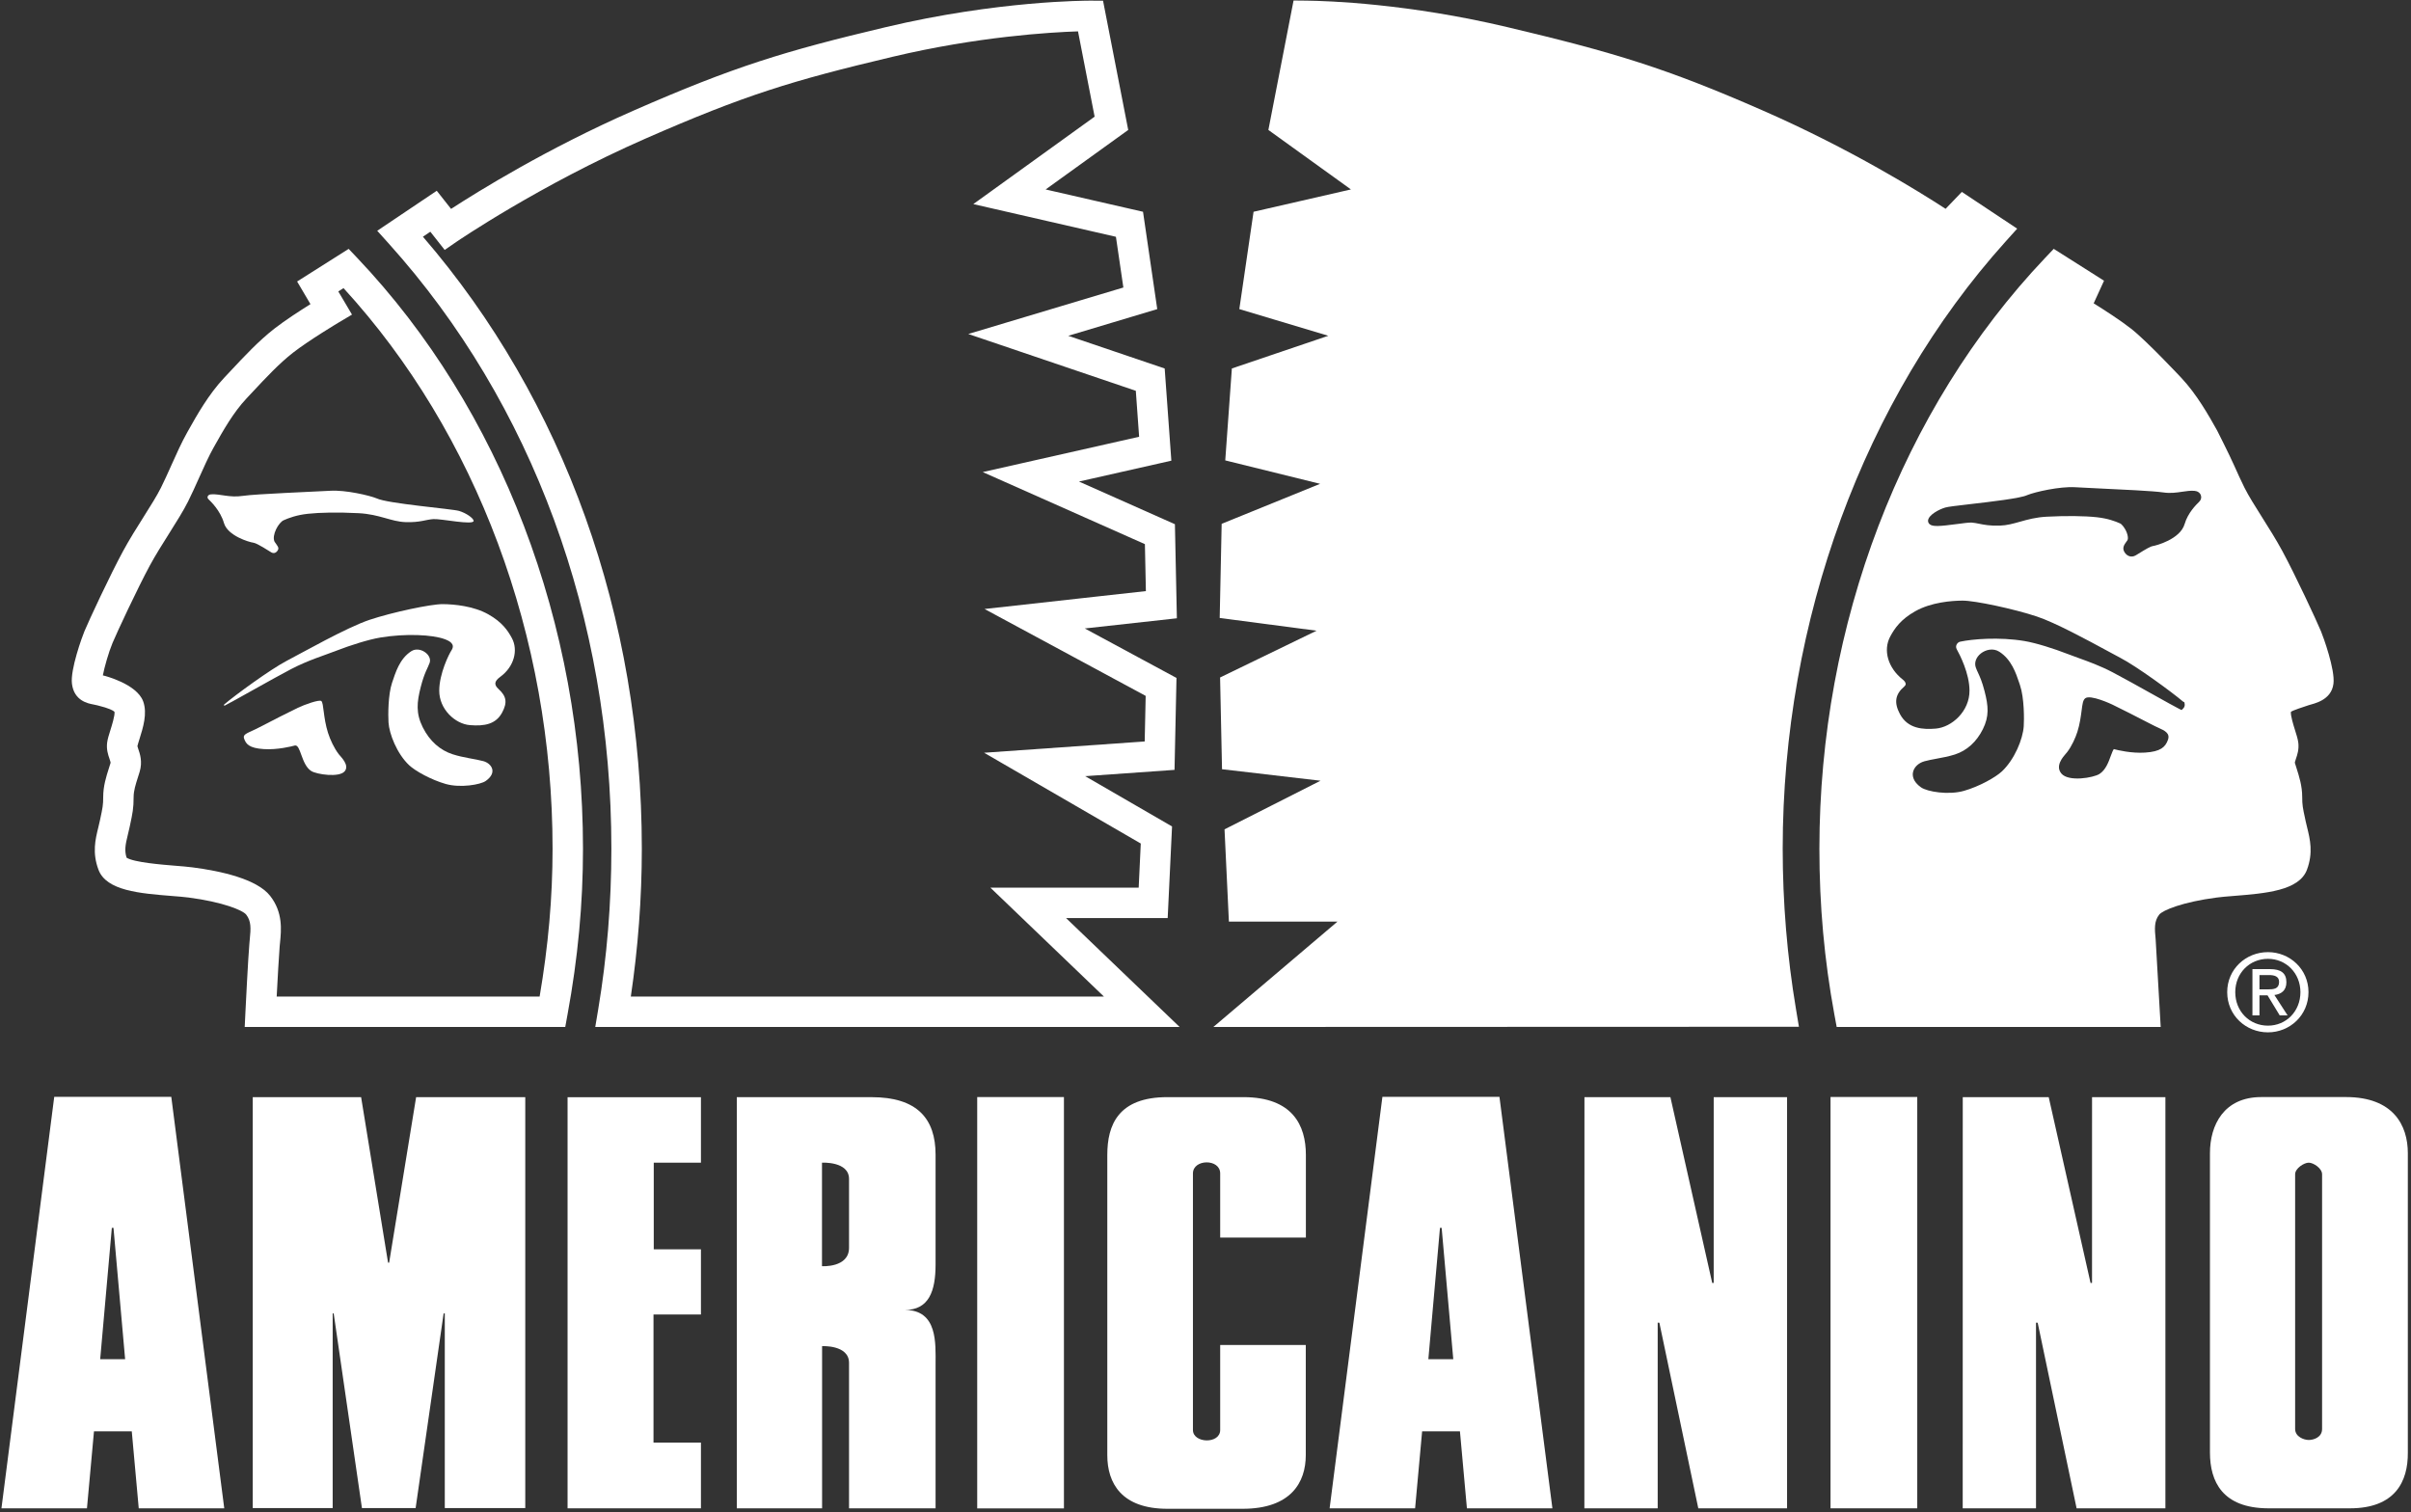 <?xml version="1.0" encoding="UTF-8" standalone="no"?><svg xmlns="http://www.w3.org/2000/svg" xmlns:xlink="http://www.w3.org/1999/xlink" xmlns:serif="http://www.serif.com/" width="100%" height="100%" viewBox="0 0 389 244" version="1.1" xml:space="preserve" style="fill-rule:evenodd;clip-rule:evenodd;stroke-linejoin:round;stroke-miterlimit:2;"><rect x="0" y="0" width="389" height="244" fill="#333333" stroke="none"/><g transform="matrix(1,0,0,1,-6906.43,-1014.55)"><g transform="matrix(4.167,0,0,4.167,3946.36,0)"><g transform="matrix(1,0,0,1,800.27,289.029)"><path d="M0,9.778C0,10.107 -0.332,10.205 -0.517,10.205C-0.701,10.205 -1.044,10.082 -1.044,9.778L-1.044,-0.084C-1.044,-0.312 -0.701,-0.533 -0.517,-0.533C-0.332,-0.533 0,-0.312 0,-0.084L0,9.778ZM0.933,-3.074L-2.353,-3.074C-3.797,-3.074 -4.342,-1.998 -4.342,-0.9L-4.342,10.689C-4.342,11.819 -3.855,12.842 -2.093,12.852L1.075,12.852C2.825,12.852 3.331,11.819 3.32,10.689L3.32,-0.9C3.32,-1.986 2.753,-3.07 0.933,-3.074" style="fill:white;fill-rule:nonzero;"/></g><g transform="matrix(1,0,0,1,765.665,291.72)"><path d="M0,4.387L0.45,-0.701L0.515,-0.701L0.965,4.387L0,4.387ZM-1.779,-5.774L-3.823,10.161L-0.513,10.161L-0.241,7.178L1.223,7.178L1.493,10.161L4.803,10.161L2.753,-5.774L-1.779,-5.774Z" style="fill:white;fill-rule:nonzero;"/></g><g transform="matrix(1,0,0,1,0,-7.443)"><rect x="781.237" y="293.395" width="3.358" height="15.929" style="fill:white;"/></g><g transform="matrix(1,0,0,1,743.234,296.053)"><path d="M0,-4.266C0.005,-3.48 -1.047,-3.549 -1.047,-3.549L-1.047,-7.557C-1.047,-7.557 0,-7.617 0,-6.928L0,-4.266ZM2.162,-1.854C3.087,-1.854 3.351,-2.572 3.351,-3.615L3.351,-7.865C3.351,-9.257 2.644,-10.094 0.872,-10.094L-4.345,-10.094L-4.345,5.828L-1.043,5.828L-1.043,-0.452C-1.043,-0.452 0,-0.51 0,0.195L0,5.828L3.351,5.828L3.351,0.244C3.351,-0.552 3.439,-1.854 2.162,-1.854" style="fill:white;fill-rule:nonzero;"/></g><g transform="matrix(1,0,0,1,758.499,301.899)"><path d="M0,-15.941L-2.938,-15.941C-4.843,-15.941 -5.265,-14.864 -5.265,-13.702L-5.265,-2.076C-5.265,-0.989 -4.71,0 -2.938,0L-0.026,0C1.854,0 2.42,-1.033 2.42,-2.076L2.42,-6.344L-0.894,-6.344L-0.894,-3.052C-0.894,-2.498 -1.949,-2.53 -1.949,-3.052L-1.949,-12.986C-1.949,-13.551 -0.894,-13.565 -0.894,-12.986L-0.894,-10.503L2.424,-10.503L2.424,-13.702C2.424,-14.843 1.913,-15.941 0,-15.941" style="fill:white;fill-rule:nonzero;"/></g><g transform="matrix(1,0,0,1,725.427,295.46)"><path d="M0,-3.091L-0.042,-3.094L-1.085,-9.502L-5.281,-9.502L-5.281,6.411L-2.186,6.411L-2.186,-1.127L-2.147,-1.128L-1.053,6.411L1.026,6.411L2.11,-1.127L2.155,-1.127L2.155,6.411L5.271,6.411L5.271,-9.502L1.045,-9.502L0,-3.091Z" style="fill:white;fill-rule:nonzero;"/></g><g transform="matrix(1,0,0,1,732.336,285.961)"><path d="M0,15.92L5.164,15.92L5.164,13.375L3.327,13.375L3.327,8.414L5.164,8.414L5.164,5.89L3.337,5.89L3.337,2.535L5.164,2.535L5.164,0L0,0L0,15.92Z" style="fill:white;fill-rule:nonzero;"/></g><g transform="matrix(1,0,0,1,776.713,294.687)"><path d="M0,-1.535L-0.057,-1.534L-1.676,-8.729L-5.004,-8.729L-5.007,7.194L-2.168,7.194L-2.168,0.005L-2.103,0.007L-0.596,7.194L2.841,7.194L2.841,-8.729L0.001,-8.729L0,-1.535Z" style="fill:white;fill-rule:nonzero;"/></g><g transform="matrix(1,0,0,1,0,-7.437)"><rect x="748.197" y="293.392" width="3.358" height="15.929" style="fill:white;"/></g><g transform="matrix(1,0,0,1,714.239,291.72)"><path d="M0,4.387L0.451,-0.701L0.515,-0.701L0.966,4.387L0,4.387ZM-1.779,-5.774L-3.823,10.161L-0.512,10.161L-0.24,7.178L1.223,7.178L1.493,10.161L4.804,10.161L2.753,-5.774L-1.779,-5.774Z" style="fill:white;fill-rule:nonzero;"/></g><g transform="matrix(1,0,0,1,791.362,294.687)"><path d="M0,-1.535L-0.057,-1.534L-1.677,-8.729L-5.005,-8.729L-5.007,7.194L-2.169,7.194L-2.169,0.005L-2.104,0.007L-0.597,7.194L2.841,7.194L2.841,-8.729L0.001,-8.729L0,-1.535Z" style="fill:white;fill-rule:nonzero;"/></g><g transform="matrix(1,0,0,1,720.166,262.869)"><path d="M0,1.618C0.152,1.637 0.607,1.94 0.7,1.994C0.792,2.047 0.887,2.017 0.95,1.912C1.013,1.807 0.93,1.739 0.825,1.581C0.704,1.333 0.98,0.836 1.178,0.749C1.376,0.662 1.673,0.547 2.12,0.499C2.568,0.45 3.262,0.434 4.079,0.476C4.896,0.519 5.335,0.804 5.898,0.822C6.461,0.841 6.674,0.725 6.973,0.705C7.271,0.685 8.536,0.956 8.534,0.771C8.518,0.662 8.239,0.469 7.967,0.388C7.695,0.308 5.191,0.105 4.779,-0.097C4.51,-0.209 3.571,-0.429 2.982,-0.392C2.393,-0.356 0.11,-0.271 -0.405,-0.194C-0.92,-0.116 -1.287,-0.277 -1.629,-0.254C-1.767,-0.245 -1.804,-0.134 -1.738,-0.069C-1.656,0.013 -1.279,0.362 -1.134,0.859C-0.989,1.356 -0.152,1.599 0,1.618" style="fill:white;fill-rule:nonzero;"/></g><g transform="matrix(1,0,0,1,729.729,268.78)"><path d="M0,0.903C0.543,0.508 0.7,-0.137 0.451,-0.597C0.293,-0.89 0.075,-1.215 -0.46,-1.517C-1.031,-1.839 -1.778,-1.91 -2.227,-1.913C-2.676,-1.917 -4.179,-1.6 -5.064,-1.304C-5.949,-1.007 -7.658,-0.035 -8.275,0.286C-8.891,0.609 -10.248,1.597 -10.69,1.973C-10.704,1.98 -10.69,2.017 -10.682,2.024C-10.424,1.899 -8.762,0.949 -8.098,0.603C-7.433,0.257 -6.82,0.075 -6.323,-0.118C-5.826,-0.311 -5.116,-0.54 -4.645,-0.619C-3.672,-0.781 -2.614,-0.735 -2.135,-0.551C-1.965,-0.486 -1.731,-0.367 -1.886,-0.128C-1.985,0.023 -2.359,0.774 -2.362,1.435C-2.365,2.155 -1.749,2.724 -1.178,2.772C-0.607,2.82 -0.168,2.736 0.074,2.284C0.285,1.888 0.236,1.652 -0.064,1.376C-0.239,1.217 -0.244,1.081 0,0.903" style="fill:white;fill-rule:nonzero;"/></g><g transform="matrix(1,0,0,1,729.075,269.527)"><path d="M0,3.42C-0.313,3.334 -0.765,3.291 -1.185,3.155C-1.666,3.001 -2.078,2.649 -2.347,2.108C-2.616,1.566 -2.577,1.142 -2.422,0.541C-2.275,-0.029 -2.157,-0.168 -2.08,-0.386C-1.97,-0.7 -2.464,-1.045 -2.789,-0.838C-3.249,-0.543 -3.403,0 -3.535,0.386C-3.69,0.846 -3.69,1.639 -3.672,1.924C-3.645,2.356 -3.35,3.13 -2.871,3.58C-2.638,3.8 -2.025,4.142 -1.457,4.304C-0.891,4.465 -0.112,4.332 0.092,4.188C0.561,3.856 0.313,3.507 0,3.42" style="fill:white;fill-rule:nonzero;"/></g><g transform="matrix(1,0,0,1,723.06,272.297)"><path d="M0,-0.447C-0.188,-1.04 -0.161,-1.592 -0.258,-1.677C-0.337,-1.745 -0.924,-1.533 -1.164,-1.417C-1.403,-1.301 -2.204,-0.902 -2.644,-0.668C-3.084,-0.435 -3.318,-0.414 -3.247,-0.219C-3.177,-0.024 -3.069,0.148 -2.48,0.184C-1.958,0.217 -1.411,0.079 -1.289,0.046C-1.053,-0.018 -1.044,0.782 -0.648,1.033C-0.443,1.162 0.438,1.298 0.648,1.04C0.84,0.805 0.502,0.49 0.419,0.385C0.236,0.148 0.084,-0.183 0,-0.447" style="fill:white;fill-rule:nonzero;"/></g><g transform="matrix(1,0,0,1,795.517,273.453)"><path d="M0,-10.557L-0.018,-10.538C-0.123,-10.435 -0.444,-10.12 -0.57,-9.687C-0.74,-9.099 -1.68,-8.849 -1.816,-8.832C-1.879,-8.824 -2.066,-8.722 -2.374,-8.529C-2.416,-8.503 -2.445,-8.485 -2.465,-8.474C-2.622,-8.382 -2.801,-8.435 -2.9,-8.603C-2.997,-8.763 -2.906,-8.889 -2.827,-9C-2.812,-9.021 -2.796,-9.043 -2.78,-9.066C-2.754,-9.124 -2.763,-9.226 -2.805,-9.342C-2.876,-9.537 -3.005,-9.684 -3.067,-9.711C-3.264,-9.799 -3.545,-9.904 -3.969,-9.951C-4.45,-10.003 -5.156,-10.011 -5.906,-9.972C-6.329,-9.95 -6.64,-9.863 -6.942,-9.778C-7.203,-9.704 -7.449,-9.635 -7.727,-9.626C-8.106,-9.614 -8.341,-9.661 -8.528,-9.699C-8.631,-9.72 -8.719,-9.737 -8.816,-9.744C-8.91,-9.75 -9.153,-9.719 -9.387,-9.687C-10.045,-9.601 -10.325,-9.576 -10.444,-9.682C-10.483,-9.717 -10.505,-9.764 -10.504,-9.815L-10.504,-9.824L-10.503,-9.833C-10.472,-10.044 -10.089,-10.252 -9.839,-10.326C-9.734,-10.358 -9.412,-10.396 -8.851,-10.461C-8.08,-10.55 -6.915,-10.685 -6.664,-10.808C-6.359,-10.933 -5.399,-11.149 -4.807,-11.113L-3.938,-11.069C-3.027,-11.027 -1.779,-10.968 -1.408,-10.913C-1.124,-10.87 -0.891,-10.904 -0.665,-10.938C-0.503,-10.962 -0.35,-10.985 -0.196,-10.974C-0.074,-10.967 0.021,-10.903 0.058,-10.806C0.09,-10.72 0.068,-10.624 0,-10.557M-0.618,-2.553L-0.687,-2.484L-0.774,-2.527C-0.897,-2.587 -1.319,-2.822 -1.807,-3.095C-2.37,-3.409 -3.007,-3.765 -3.362,-3.949C-3.841,-4.199 -4.296,-4.363 -4.699,-4.508C-4.848,-4.562 -4.989,-4.613 -5.123,-4.665C-5.611,-4.855 -6.311,-5.081 -6.775,-5.158C-7.758,-5.322 -8.8,-5.232 -9.261,-5.132C-9.321,-5.119 -9.374,-5.074 -9.401,-5.013C-9.419,-4.973 -9.432,-4.91 -9.393,-4.839C-9.278,-4.633 -8.902,-3.91 -8.899,-3.239C-8.895,-2.436 -9.585,-1.818 -10.208,-1.766C-10.69,-1.726 -11.284,-1.753 -11.59,-2.325C-11.83,-2.773 -11.779,-3.094 -11.42,-3.4C-11.386,-3.43 -11.37,-3.46 -11.37,-3.495C-11.371,-3.548 -11.412,-3.609 -11.48,-3.663C-12.055,-4.114 -12.255,-4.801 -11.967,-5.335C-11.794,-5.656 -11.557,-5.996 -11.003,-6.309C-10.38,-6.661 -9.588,-6.719 -9.17,-6.722C-8.696,-6.726 -7.162,-6.398 -6.289,-6.106C-5.572,-5.866 -4.356,-5.207 -3.551,-4.771L-3.06,-4.507C-2.419,-4.173 -1.07,-3.185 -0.628,-2.811C-0.609,-2.802 -0.582,-2.789 -0.578,-2.782L-0.567,-2.713C-0.557,-2.651 -0.585,-2.587 -0.618,-2.553M-2.104,-0.837C-2.632,-0.803 -3.169,-0.934 -3.311,-0.972C-3.344,-0.935 -3.392,-0.807 -3.426,-0.716C-3.515,-0.47 -3.625,-0.163 -3.87,-0.008C-4.099,0.136 -5.068,0.309 -5.345,-0.03C-5.583,-0.322 -5.287,-0.661 -5.161,-0.805C-5.143,-0.826 -5.127,-0.843 -5.119,-0.854C-4.935,-1.092 -4.793,-1.418 -4.721,-1.644C-4.625,-1.948 -4.587,-2.248 -4.558,-2.468C-4.525,-2.722 -4.508,-2.862 -4.423,-2.936C-4.228,-3.105 -3.377,-2.7 -3.368,-2.696C-3.137,-2.583 -2.329,-2.181 -1.884,-1.945C-1.766,-1.882 -1.666,-1.836 -1.577,-1.795C-1.344,-1.689 -1.123,-1.588 -1.216,-1.329C-1.315,-1.053 -1.498,-0.874 -2.104,-0.837M-6.799,-1.858C-6.831,-1.36 -7.155,-0.571 -7.642,-0.111C-7.888,0.12 -8.52,0.475 -9.112,0.644C-9.71,0.815 -10.535,0.68 -10.778,0.508C-11.096,0.283 -11.11,0.052 -11.089,-0.065C-11.055,-0.265 -10.879,-0.436 -10.643,-0.501C-10.508,-0.539 -10.351,-0.568 -10.185,-0.599C-9.958,-0.641 -9.701,-0.688 -9.464,-0.764C-9,-0.914 -8.626,-1.252 -8.382,-1.743C-8.134,-2.242 -8.165,-2.63 -8.316,-3.216C-8.414,-3.596 -8.499,-3.777 -8.566,-3.923C-8.599,-3.993 -8.629,-4.058 -8.655,-4.132C-8.721,-4.319 -8.646,-4.527 -8.46,-4.676C-8.278,-4.82 -7.986,-4.897 -7.745,-4.743C-7.277,-4.443 -7.101,-3.917 -6.972,-3.532L-6.944,-3.447C-6.775,-2.95 -6.782,-2.112 -6.799,-1.858M5.193,-3.504C5.262,-4.05 4.799,-5.322 4.711,-5.533C4.531,-5.965 3.711,-7.724 3.213,-8.644C2.97,-9.092 2.691,-9.534 2.421,-9.962C2.156,-10.383 1.906,-10.779 1.749,-11.093C1.616,-11.358 1.479,-11.665 1.345,-11.962C1.151,-12.398 0.69,-13.308 0.69,-13.308C0.358,-13.9 -0.097,-14.71 -0.705,-15.356C-0.705,-15.356 -2.039,-16.783 -2.651,-17.259C-3.073,-17.588 -3.679,-17.978 -4.091,-18.234L-3.69,-19.11L-5.638,-20.344L-5.971,-19.993C-11.525,-14.139 -14.711,-5.801 -14.711,2.885C-14.711,5.087 -14.521,7.187 -14.131,9.305L-14.042,9.787L-1.496,9.787L-1.691,6.403C-1.734,5.969 -1.75,5.69 -1.554,5.438C-1.419,5.266 -0.64,4.947 0.673,4.776C0.84,4.753 1.07,4.735 1.313,4.715C2.566,4.615 3.862,4.512 4.167,3.699C4.413,3.041 4.287,2.523 4.175,2.066C4.154,1.982 4.135,1.903 4.117,1.822L4.1,1.739C4.005,1.302 3.983,1.198 3.983,0.878C3.983,0.457 3.866,0.09 3.763,-0.235C3.741,-0.303 3.72,-0.368 3.701,-0.432C3.695,-0.454 3.698,-0.477 3.74,-0.596C3.792,-0.748 3.864,-0.957 3.832,-1.22C3.813,-1.365 3.763,-1.526 3.703,-1.713C3.65,-1.882 3.528,-2.27 3.545,-2.413C3.596,-2.468 4.069,-2.617 4.237,-2.674C4.404,-2.731 5.111,-2.842 5.193,-3.504" style="fill:white;fill-rule:nonzero;"/></g><g transform="matrix(1,0,0,1,798.169,282.007)"><path d="M0,-0.222C0.23,-0.222 0.436,-0.238 0.436,-0.514C0.436,-0.736 0.235,-0.776 0.045,-0.776L-0.324,-0.776L-0.324,-0.222L0,-0.222ZM-0.324,0.785L-0.596,0.785L-0.596,-1.006L0.086,-1.006C0.509,-1.006 0.719,-0.851 0.719,-0.497C0.719,-0.177 0.518,-0.037 0.255,-0.004L0.765,0.785L0.46,0.785L-0.012,0.008L-0.324,0.008L-0.324,0.785ZM0.005,1.183C0.707,1.183 1.262,0.632 1.262,-0.115C1.262,-0.851 0.707,-1.405 0.005,-1.405C-0.706,-1.405 -1.261,-0.851 -1.261,-0.115C-1.261,0.632 -0.706,1.183 0.005,1.183M-1.573,-0.115C-1.573,-1.006 -0.851,-1.664 0.005,-1.664C0.851,-1.664 1.574,-1.006 1.574,-0.115C1.574,0.785 0.851,1.442 0.005,1.442C-0.851,1.442 -1.573,0.785 -1.573,-0.115" style="fill:white;fill-rule:nonzero;"/></g><g transform="matrix(1,0,0,1,731.254,254.288)"><path d="M0,27.775L-10.181,27.775C-10.147,27.134 -10.095,26.178 -10.065,25.825L-10.051,25.684C-10.002,25.191 -9.935,24.516 -10.433,23.878C-10.945,23.221 -12.348,22.914 -13.435,22.773C-13.631,22.747 -13.875,22.728 -14.134,22.707C-14.613,22.668 -15.709,22.58 -15.992,22.398C-16.081,22.121 -16.039,21.895 -15.945,21.512C-15.923,21.423 -15.901,21.332 -15.88,21.234L-15.862,21.152C-15.762,20.683 -15.72,20.488 -15.72,20.043C-15.72,19.806 -15.64,19.555 -15.555,19.289C-15.533,19.218 -15.509,19.146 -15.487,19.072C-15.369,18.68 -15.477,18.37 -15.541,18.186C-15.554,18.149 -15.569,18.102 -15.574,18.079C-15.563,18.026 -15.524,17.902 -15.495,17.808C-15.355,17.364 -15.181,16.812 -15.35,16.345C-15.599,15.662 -16.866,15.349 -16.866,15.349C-16.883,15.344 -16.896,15.342 -16.912,15.339C-16.851,15.02 -16.688,14.445 -16.538,14.085C-16.37,13.681 -15.564,11.956 -15.092,11.083C-14.868,10.669 -14.598,10.244 -14.339,9.832C-14.058,9.385 -13.792,8.965 -13.61,8.6C-13.466,8.312 -13.323,7.993 -13.185,7.685C-13,7.273 -12.809,6.846 -12.629,6.526L-12.577,6.434C-12.258,5.866 -11.861,5.158 -11.351,4.616L-11.114,4.363C-10.605,3.818 -10.08,3.255 -9.542,2.837C-8.916,2.351 -7.781,1.674 -7.77,1.667L-7.265,1.367L-7.795,0.47L-7.593,0.342C-2.447,5.959 0.501,13.837 0.501,22.051C0.501,23.952 0.332,25.832 0,27.775M-7.061,-0.827L-7.394,-1.178L-9.39,0.085L-8.873,0.962C-9.283,1.218 -9.857,1.59 -10.265,1.907C-10.877,2.383 -11.435,2.981 -11.975,3.559L-12.21,3.809C-12.818,4.455 -13.273,5.266 -13.605,5.857L-13.656,5.949C-13.863,6.316 -14.065,6.767 -14.26,7.203C-14.393,7.5 -14.531,7.808 -14.663,8.072C-14.82,8.386 -15.071,8.783 -15.336,9.204C-15.606,9.631 -15.884,10.074 -16.127,10.522C-16.626,11.442 -17.446,13.2 -17.626,13.632C-17.714,13.843 -18.177,15.115 -18.108,15.662C-18.026,16.324 -17.485,16.426 -17.281,16.464C-17.236,16.473 -17.193,16.481 -17.151,16.492L-17.109,16.502C-16.666,16.611 -16.511,16.697 -16.46,16.752C-16.443,16.895 -16.565,17.283 -16.618,17.453C-16.677,17.64 -16.728,17.801 -16.746,17.945C-16.779,18.209 -16.707,18.418 -16.654,18.57C-16.613,18.689 -16.609,18.712 -16.615,18.733C-16.635,18.797 -16.655,18.862 -16.677,18.931C-16.78,19.255 -16.898,19.623 -16.898,20.043C-16.898,20.363 -16.921,20.467 -17.014,20.905L-17.032,20.987C-17.049,21.068 -17.069,21.147 -17.089,21.232C-17.202,21.689 -17.328,22.206 -17.081,22.864C-16.777,23.678 -15.481,23.781 -14.228,23.881C-13.984,23.9 -13.754,23.919 -13.587,23.941C-12.275,24.112 -11.495,24.431 -11.361,24.603C-11.164,24.856 -11.18,25.134 -11.224,25.569L-11.238,25.724C-11.288,26.292 -11.385,28.252 -11.389,28.335L-11.419,28.953L0.992,28.953L1.08,28.471C1.483,26.283 1.679,24.183 1.679,22.051C1.679,13.365 -1.506,5.026 -7.061,-0.827" style="fill:white;fill-rule:nonzero;"/></g><g transform="matrix(1,0,0,1,726.735,274.093)"><path d="M0,-21.454L0.287,-21.647L0.501,-21.376L0.843,-20.942L1.297,-21.255C1.329,-21.277 4.519,-23.456 8.612,-25.251C12.461,-26.939 14.289,-27.497 18.179,-28.42C21.483,-29.204 24.285,-29.371 25.365,-29.406L26.008,-26.103L21.311,-22.717L26.833,-21.451L27.121,-19.487L21.116,-17.687L27.603,-15.487L27.731,-13.707L21.676,-12.34L27.955,-9.549L27.993,-7.731L21.746,-7.038L27.985,-3.673L27.947,-1.908L21.729,-1.471L27.795,2.044L27.714,3.753L21.972,3.753L26.368,7.97L8.05,7.97C8.327,6.101 8.476,4.181 8.476,2.246C8.476,-6.734 5.466,-15.117 0,-21.454M24.902,4.931L28.837,4.931L29.006,1.383L25.643,-0.564L29.102,-0.808L29.178,-4.368L25.627,-6.284L29.193,-6.678L29.117,-10.321L25.402,-11.973L28.979,-12.781L28.721,-16.351L24.987,-17.617L28.433,-18.65L27.882,-22.42L24.112,-23.284L27.309,-25.588L26.334,-30.592L25.852,-30.595C25.707,-30.595 22.27,-30.602 17.908,-29.566C14.001,-28.639 12.042,-28.042 8.138,-26.33C4.806,-24.868 2.125,-23.203 1.09,-22.531L0.536,-23.233L-1.769,-21.684L-1.315,-21.18C4.239,-15.004 7.297,-6.685 7.297,2.246C7.297,4.353 7.126,6.445 6.788,8.461L6.673,9.148L29.299,9.148L24.902,4.931Z" style="fill:white;fill-rule:nonzero;"/></g><g transform="matrix(1,0,0,1,788.464,274.406)"><path d="M0,-22.079L-2.143,-23.502L-2.772,-22.847C-3.768,-23.496 -6.451,-25.165 -9.824,-26.643C-13.589,-28.296 -15.6,-28.9 -19.728,-29.88C-23.591,-30.797 -26.674,-30.899 -27.527,-30.909L-28.018,-30.914L-28.993,-25.901L-25.797,-23.598L-29.567,-22.733L-30.118,-18.964L-26.673,-17.931L-30.407,-16.665L-30.663,-13.105L-26.99,-12.198L-30.802,-10.649L-30.878,-7.003L-27.127,-6.51L-30.863,-4.699L-30.788,-1.146L-26.974,-0.701L-30.691,1.182L-30.522,4.754L-26.317,4.754L-31.123,8.835L-8.451,8.827L-8.565,8.141C-8.906,6.108 -9.079,4.019 -9.079,1.932C-9.079,-6.912 -5.936,-15.479 -0.456,-21.572L0,-22.079Z" style="fill:white;fill-rule:nonzero;"/></g></g></g></svg>